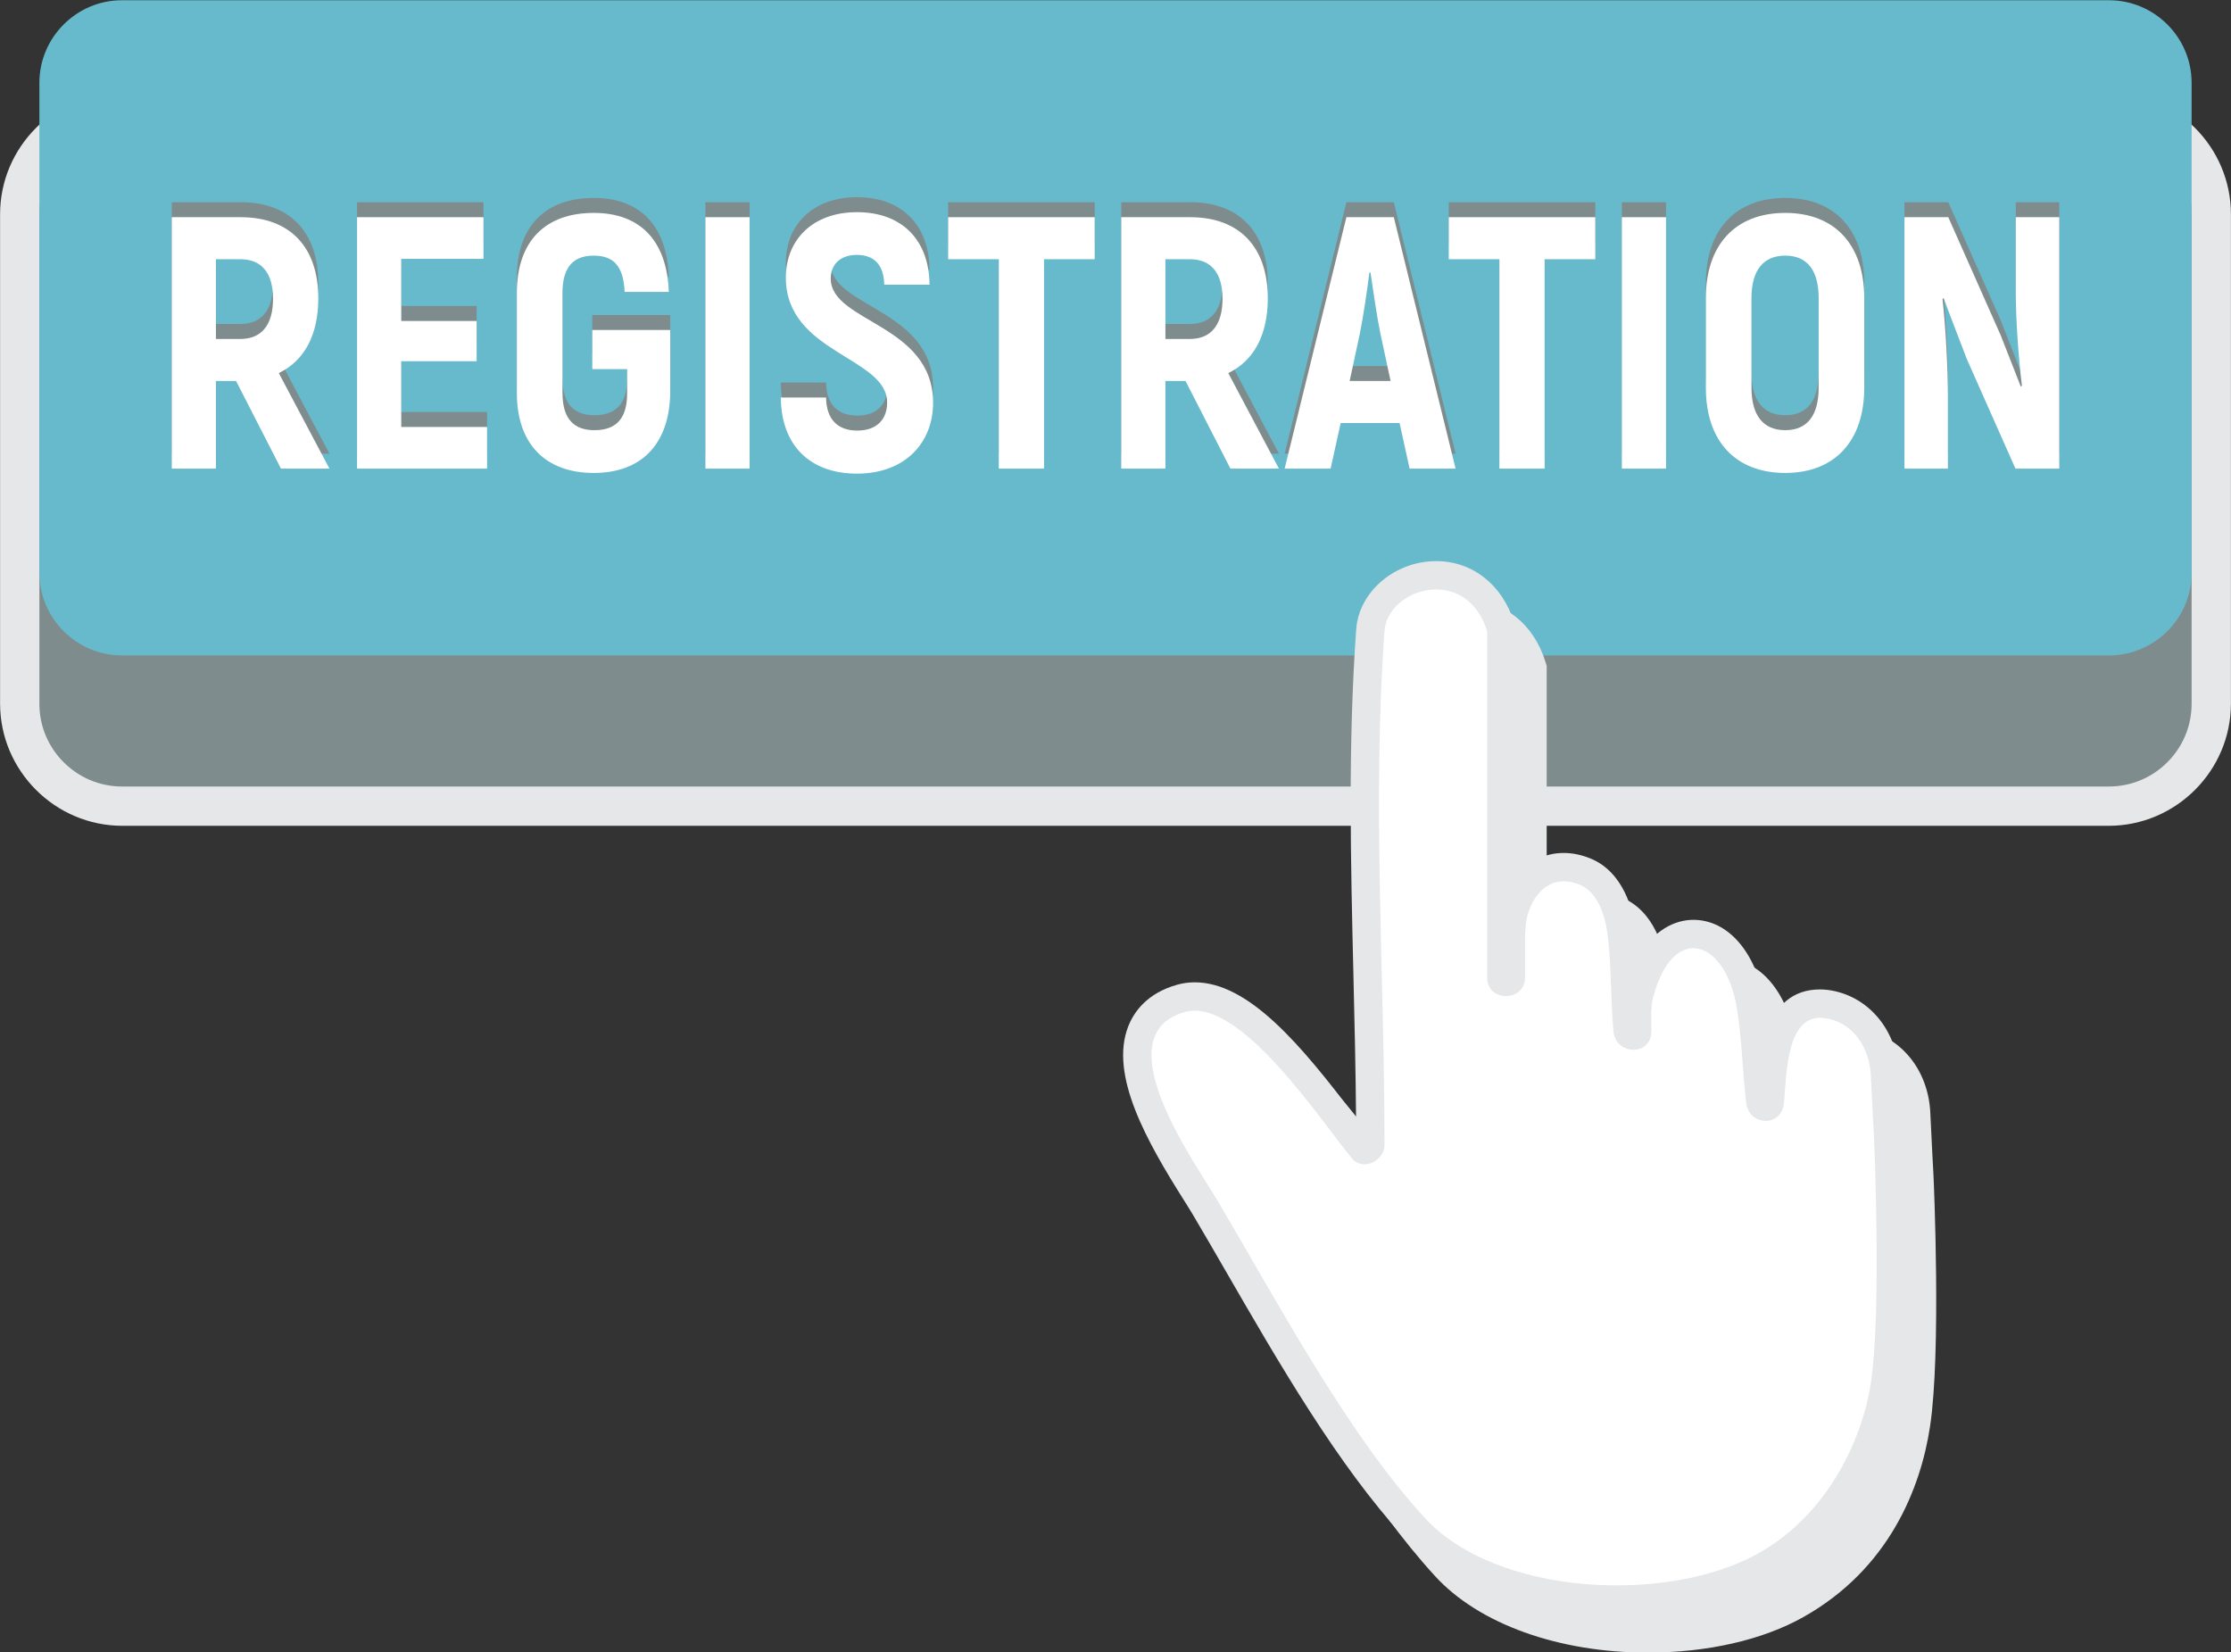 <?xml version="1.0" encoding="UTF-8" standalone="no"?><svg xmlns="http://www.w3.org/2000/svg" xmlns:xlink="http://www.w3.org/1999/xlink" fill="#000000" height="220.8" preserveAspectRatio="xMidYMid meet" version="1" viewBox="50.9 144.8 298.2 220.8" width="298.2" zoomAndPan="magnify"><rect x="50.9" y="144.8" width="298.2" height="220.8" fill="#333333" stroke="none"/><g><g id="change1_1"><path d="M 332.742 255.168 L 67.258 255.168 C 58.266 255.168 50.91 247.812 50.91 238.82 L 50.91 173.438 C 50.91 164.449 58.266 157.094 67.258 157.094 L 332.742 157.094 C 341.734 157.094 349.09 164.449 349.09 173.438 L 349.09 238.82 C 349.09 247.812 341.734 255.168 332.742 255.168" fill="#e6e7e8"/></g><g id="change2_1"><path d="M 332.805 249.914 L 67.199 249.914 C 61.129 249.914 56.164 244.945 56.164 238.879 L 56.164 173.379 C 56.164 167.312 61.129 162.348 67.199 162.348 L 332.805 162.348 C 338.871 162.348 343.836 167.312 343.836 173.379 L 343.836 238.879 C 343.836 244.945 338.871 249.914 332.805 249.914" fill="#7f8c8d"/></g><g id="change3_1"><path d="M 332.805 232.398 L 67.199 232.398 C 61.129 232.398 56.164 227.434 56.164 221.367 L 56.164 155.867 C 56.164 149.797 61.129 144.832 67.199 144.832 L 332.805 144.832 C 338.871 144.832 343.836 149.797 343.836 155.867 L 343.836 221.367 C 343.836 227.434 338.871 232.398 332.805 232.398" fill="#67b9cc"/></g><g id="change1_2"><path d="M 309.336 301.906 C 309.336 301.906 309.023 296.242 308.914 293.609 C 308.672 287.664 304.762 283.023 299.398 282.316 C 299.043 282.27 298.684 282.246 298.336 282.246 C 294.57 282.246 292.527 284.52 291.387 287.336 C 291.27 286.246 291.129 285.156 290.953 284.078 C 289.832 277.316 286.086 272.945 281.402 272.945 C 279.844 272.945 276.48 273.523 274.027 278.023 C 273.945 276.641 273.824 275.262 273.633 273.93 C 273.324 271.766 272.117 266.527 267.598 264.723 C 266.41 264.246 265.227 264.008 264.074 264.008 C 261.516 264.008 259.254 265.176 257.633 267.219 L 257.633 233.789 L 257.461 233.242 C 255.891 228.16 251.891 225.004 247.027 225.004 C 241.504 225.004 236.711 229.078 236.344 234.09 C 235.23 249.391 235.605 265.121 235.969 280.34 C 236.117 286.598 236.273 293.031 236.32 299.363 C 236.266 299.297 236.215 299.227 236.16 299.152 C 229.02 289.742 222.012 281.297 214.754 281.297 C 213.969 281.297 213.195 281.398 212.453 281.605 C 208.355 282.742 206.605 285.281 205.859 287.215 C 203.34 293.734 208.383 302.602 213.305 310.402 C 213.777 311.156 214.188 311.801 214.488 312.312 C 215.961 314.797 217.465 317.402 219.008 320.07 C 225.98 332.137 233.883 345.809 242.707 355.438 C 248.574 361.844 259.199 365.664 271.133 365.668 C 271.133 365.668 271.137 365.668 271.137 365.668 C 279.07 365.668 286.484 363.996 291.977 360.898 C 303.391 354.465 307.633 343.695 308.879 335.406 C 310.367 325.504 309.383 302.902 309.336 301.906" fill="#e6e7e8"/></g><g id="change1_3"><path d="M 266.965 360.457 C 255.031 360.457 244.406 356.633 238.539 350.23 C 229.715 340.598 221.812 326.922 214.84 314.859 C 213.297 312.191 211.793 309.586 210.32 307.102 C 210.02 306.594 209.609 305.945 209.137 305.191 C 204.215 297.391 199.172 288.523 201.691 282.008 C 202.438 280.074 204.188 277.531 208.285 276.395 C 209.023 276.191 209.801 276.086 210.586 276.086 C 217.844 276.086 224.852 284.531 231.992 293.945 C 232.047 294.016 232.098 294.086 232.152 294.156 C 232.105 287.824 231.949 281.387 231.801 275.129 C 231.438 259.914 231.062 244.18 232.176 228.879 C 232.543 223.867 237.336 219.793 242.859 219.793 C 247.723 219.793 251.723 222.949 253.293 228.031 L 253.465 228.578 L 253.465 262.008 C 255.086 259.965 257.348 258.797 259.906 258.797 C 261.059 258.797 262.242 259.035 263.43 259.512 C 267.949 261.32 269.156 266.555 269.465 268.719 C 269.656 270.055 269.777 271.43 269.859 272.812 C 272.312 268.312 275.676 267.734 277.234 267.734 C 281.918 267.734 285.664 272.105 286.781 278.867 C 286.961 279.945 287.102 281.035 287.219 282.125 C 288.355 279.309 290.402 277.035 294.168 277.035 C 294.516 277.035 294.875 277.059 295.23 277.105 C 300.594 277.812 304.504 282.457 304.746 288.398 C 304.855 291.031 305.168 296.695 305.168 296.695 C 305.215 297.691 306.199 320.293 304.711 330.195 C 303.465 338.484 299.223 349.254 287.809 355.688 C 282.316 358.785 274.902 360.457 266.969 360.457 C 266.969 360.457 266.965 360.457 266.965 360.457" fill="#e6e7e8"/></g><g id="change4_1"><path d="M 301.387 296.902 C 301.387 296.902 301.07 291.207 300.961 288.555 C 300.816 285.035 298.746 281.391 294.738 280.863 C 289.629 280.191 289.699 288.469 289.355 292.156 C 289.039 295.531 284.648 295.309 284.289 292.156 C 283.812 288.004 283.727 283.594 283.047 279.488 C 281.547 270.414 274.578 267.988 271.863 278.066 C 271.48 279.488 271.641 281.18 271.625 282.656 C 271.594 285.977 266.859 285.848 266.559 282.656 C 266.16 278.395 266.316 273.477 265.715 269.254 C 265.398 267.039 264.363 263.965 262.02 263.027 C 258.324 261.551 255.953 263.984 255.066 267.152 C 254.832 267.988 254.777 268.934 254.738 269.918 L 254.738 275.48 C 254.672 278.742 249.703 278.742 249.676 275.48 L 249.676 229.152 C 246.93 220.289 236.379 223.312 235.953 229.152 C 234.305 251.805 235.953 275.133 235.953 297.855 C 235.953 299.922 233.09 301.375 231.633 299.645 C 227.648 294.918 216.695 277.996 209.297 280.047 C 198.27 283.102 210.672 300.258 213.582 305.172 C 221.699 318.891 230.891 336.27 241.336 347.668 C 250.895 358.105 273.828 359.215 285.961 352.383 C 295.441 347.039 299.887 336.812 300.965 329.633 C 302.414 319.98 301.387 296.902 301.387 296.902" fill="#ffffff"/></g><g id="change2_2"><path d="M 79.762 188.102 L 83.027 188.102 C 85.859 188.102 87.395 186.23 87.395 182.727 C 87.395 179.27 85.859 177.445 83.027 177.445 L 79.762 177.445 Z M 82.453 193.719 L 79.762 193.719 L 79.762 205.43 L 73.859 205.43 L 73.859 171.828 L 83.074 171.828 C 89.652 171.828 93.445 175.812 93.445 182.676 C 93.445 187.574 91.57 191.027 88.164 192.66 L 94.934 205.43 L 88.453 205.43 L 82.453 193.719" fill="#7f8c8d"/></g><g id="change2_3"><path d="M 116.004 199.863 L 116.004 205.43 L 98.625 205.43 L 98.625 171.828 L 115.523 171.828 L 115.523 177.395 L 104.531 177.395 L 104.531 185.699 L 114.609 185.699 L 114.609 191.078 L 104.531 191.078 L 104.531 199.863 L 116.004 199.863" fill="#7f8c8d"/></g><g id="change2_4"><path d="M 119.984 195.301 L 119.984 181.957 C 119.984 174.996 123.824 171.254 130.258 171.254 C 136.5 171.254 140.051 174.996 140.293 181.812 L 134.387 181.812 C 134.242 178.402 132.945 176.965 130.258 176.965 C 127.57 176.965 126.082 178.453 126.082 181.957 L 126.082 195.301 C 126.082 198.805 127.617 200.293 130.355 200.293 C 133.188 200.293 134.723 198.805 134.723 195.398 L 134.723 192.133 L 130.066 192.133 L 130.066 186.902 L 140.484 186.902 L 140.484 195.398 C 140.34 202.215 136.594 206.008 130.258 206.008 C 123.875 206.008 119.984 202.215 119.984 195.301" fill="#7f8c8d"/></g><g id="change2_5"><path d="M 151.09 171.828 L 151.09 205.43 L 145.188 205.43 L 145.188 171.828 L 151.09 171.828" fill="#7f8c8d"/></g><g id="change2_6"><path d="M 155.266 195.926 L 161.312 195.926 C 161.363 198.949 162.945 200.344 165.488 200.344 C 168.18 200.344 169.477 198.758 169.477 196.598 C 169.477 190.5 155.938 190.02 155.938 179.895 C 155.938 174.898 159.488 171.156 165.441 171.156 C 171.441 171.156 175.09 174.852 175.141 180.852 L 169.09 180.852 C 169.043 178.164 167.699 176.867 165.441 176.867 C 163.234 176.867 161.938 178.117 161.938 180.035 C 161.938 185.895 175.617 186.086 175.617 196.645 C 175.617 201.926 171.922 206.102 165.441 206.102 C 159.25 206.102 155.312 202.406 155.266 195.926" fill="#7f8c8d"/></g><g id="change2_7"><path d="M 197.219 177.445 L 190.449 177.445 L 190.449 205.43 L 184.402 205.43 L 184.402 177.445 L 177.633 177.445 L 177.633 171.828 L 197.219 171.828 L 197.219 177.445" fill="#7f8c8d"/></g><g id="change2_8"><path d="M 206.672 188.102 L 209.938 188.102 C 212.77 188.102 214.305 186.23 214.305 182.727 C 214.305 179.27 212.77 177.445 209.938 177.445 L 206.672 177.445 Z M 209.359 193.719 L 206.672 193.719 L 206.672 205.43 L 200.77 205.43 L 200.77 171.828 L 209.984 171.828 C 216.562 171.828 220.355 175.812 220.355 182.676 C 220.355 187.574 218.48 191.027 215.074 192.66 L 221.844 205.43 L 215.359 205.43 L 209.359 193.719" fill="#7f8c8d"/></g><g id="change2_9"><path d="M 236.77 193.719 L 235.426 187.477 C 234.945 185.172 234.418 181.477 234.082 179.219 L 233.938 179.219 C 233.648 181.477 233.121 185.172 232.641 187.477 L 231.297 193.719 Z M 237.969 199.336 L 230.098 199.336 L 228.754 205.43 L 222.609 205.43 L 230.863 171.828 L 237.199 171.828 L 245.457 205.43 L 239.312 205.43 L 237.969 199.336" fill="#7f8c8d"/></g><g id="change2_10"><path d="M 264.129 177.445 L 257.359 177.445 L 257.359 205.43 L 251.312 205.43 L 251.312 177.445 L 244.543 177.445 L 244.543 171.828 L 264.129 171.828 L 264.129 177.445" fill="#7f8c8d"/></g><g id="change2_11"><path d="M 273.586 171.828 L 273.586 205.43 L 267.68 205.43 L 267.68 171.828 L 273.586 171.828" fill="#7f8c8d"/></g><g id="change2_12"><path d="M 293.984 194.629 L 293.984 182.629 C 293.984 178.98 292.496 176.965 289.52 176.965 C 286.543 176.965 285.008 178.98 285.008 182.629 L 285.008 194.629 C 285.008 198.277 286.543 200.293 289.52 200.293 C 292.496 200.293 293.984 198.277 293.984 194.629 Z M 278.91 194.629 L 278.91 182.629 C 278.91 175.523 282.848 171.254 289.52 171.254 C 296.145 171.254 300.078 175.523 300.078 182.629 L 300.078 194.629 C 300.078 201.734 296.145 206.008 289.52 206.008 C 282.848 206.008 278.91 201.734 278.91 194.629" fill="#7f8c8d"/></g><g id="change2_13"><path d="M 326.145 171.828 L 326.145 205.43 L 320.289 205.43 L 313.809 190.836 C 312.801 188.195 311.598 185.125 310.688 182.629 L 310.543 182.773 C 310.977 186.566 311.262 192.277 311.262 195.781 L 311.262 205.43 L 305.453 205.43 L 305.453 171.828 L 311.312 171.828 L 318.32 187.621 C 319.184 189.781 320.191 192.422 321.008 194.484 L 321.152 194.344 C 320.672 190.551 320.336 185.125 320.336 182.055 L 320.336 171.828 L 326.145 171.828" fill="#7f8c8d"/></g><g id="change4_2"><path d="M 79.762 190.102 L 83.027 190.102 C 85.859 190.102 87.395 188.23 87.395 184.727 C 87.395 181.27 85.859 179.445 83.027 179.445 L 79.762 179.445 Z M 82.453 195.719 L 79.762 195.719 L 79.762 207.43 L 73.859 207.43 L 73.859 173.828 L 83.074 173.828 C 89.652 173.828 93.445 177.812 93.445 184.676 C 93.445 189.574 91.57 193.027 88.164 194.66 L 94.934 207.43 L 88.453 207.43 L 82.453 195.719" fill="#ffffff"/></g><g id="change4_3"><path d="M 116.004 201.863 L 116.004 207.43 L 98.625 207.43 L 98.625 173.828 L 115.523 173.828 L 115.523 179.395 L 104.531 179.395 L 104.531 187.699 L 114.609 187.699 L 114.609 193.078 L 104.531 193.078 L 104.531 201.863 L 116.004 201.863" fill="#ffffff"/></g><g id="change4_4"><path d="M 119.984 197.301 L 119.984 183.957 C 119.984 176.996 123.824 173.254 130.258 173.254 C 136.5 173.254 140.051 176.996 140.293 183.812 L 134.387 183.812 C 134.242 180.402 132.945 178.965 130.258 178.965 C 127.57 178.965 126.082 180.453 126.082 183.957 L 126.082 197.301 C 126.082 200.805 127.617 202.293 130.355 202.293 C 133.188 202.293 134.723 200.805 134.723 197.398 L 134.723 194.133 L 130.066 194.133 L 130.066 188.902 L 140.484 188.902 L 140.484 197.398 C 140.34 204.215 136.594 208.008 130.258 208.008 C 123.875 208.008 119.984 204.215 119.984 197.301" fill="#ffffff"/></g><g id="change4_5"><path d="M 151.09 173.828 L 151.09 207.43 L 145.188 207.43 L 145.188 173.828 L 151.09 173.828" fill="#ffffff"/></g><g id="change4_6"><path d="M 155.266 197.926 L 161.312 197.926 C 161.363 200.949 162.945 202.344 165.488 202.344 C 168.18 202.344 169.477 200.758 169.477 198.598 C 169.477 192.5 155.938 192.02 155.938 181.895 C 155.938 176.898 159.488 173.156 165.441 173.156 C 171.441 173.156 175.09 176.852 175.141 182.852 L 169.09 182.852 C 169.043 180.164 167.699 178.867 165.441 178.867 C 163.234 178.867 161.938 180.117 161.938 182.035 C 161.938 187.895 175.617 188.086 175.617 198.645 C 175.617 203.926 171.922 208.102 165.441 208.102 C 159.25 208.102 155.312 204.406 155.266 197.926" fill="#ffffff"/></g><g id="change4_7"><path d="M 197.219 179.445 L 190.449 179.445 L 190.449 207.43 L 184.402 207.43 L 184.402 179.445 L 177.633 179.445 L 177.633 173.828 L 197.219 173.828 L 197.219 179.445" fill="#ffffff"/></g><g id="change4_8"><path d="M 206.672 190.102 L 209.938 190.102 C 212.77 190.102 214.305 188.23 214.305 184.727 C 214.305 181.27 212.77 179.445 209.938 179.445 L 206.672 179.445 Z M 209.359 195.719 L 206.672 195.719 L 206.672 207.43 L 200.77 207.43 L 200.77 173.828 L 209.984 173.828 C 216.562 173.828 220.355 177.812 220.355 184.676 C 220.355 189.574 218.48 193.027 215.074 194.66 L 221.844 207.43 L 215.359 207.43 L 209.359 195.719" fill="#ffffff"/></g><g id="change4_9"><path d="M 236.77 195.719 L 235.426 189.477 C 234.945 187.172 234.418 183.477 234.082 181.219 L 233.938 181.219 C 233.648 183.477 233.121 187.172 232.641 189.477 L 231.297 195.719 Z M 237.969 201.336 L 230.098 201.336 L 228.754 207.43 L 222.609 207.43 L 230.863 173.828 L 237.199 173.828 L 245.457 207.43 L 239.312 207.43 L 237.969 201.336" fill="#ffffff"/></g><g id="change4_10"><path d="M 264.129 179.445 L 257.359 179.445 L 257.359 207.43 L 251.312 207.43 L 251.312 179.445 L 244.543 179.445 L 244.543 173.828 L 264.129 173.828 L 264.129 179.445" fill="#ffffff"/></g><g id="change4_11"><path d="M 273.586 173.828 L 273.586 207.43 L 267.68 207.43 L 267.68 173.828 L 273.586 173.828" fill="#ffffff"/></g><g id="change4_12"><path d="M 293.984 196.629 L 293.984 184.629 C 293.984 180.98 292.496 178.965 289.52 178.965 C 286.543 178.965 285.008 180.98 285.008 184.629 L 285.008 196.629 C 285.008 200.277 286.543 202.293 289.52 202.293 C 292.496 202.293 293.984 200.277 293.984 196.629 Z M 278.91 196.629 L 278.91 184.629 C 278.91 177.523 282.848 173.254 289.52 173.254 C 296.145 173.254 300.078 177.523 300.078 184.629 L 300.078 196.629 C 300.078 203.734 296.145 208.008 289.52 208.008 C 282.848 208.008 278.91 203.734 278.91 196.629" fill="#ffffff"/></g><g id="change4_13"><path d="M 326.145 173.828 L 326.145 207.43 L 320.289 207.43 L 313.809 192.836 C 312.801 190.195 311.598 187.125 310.688 184.629 L 310.543 184.773 C 310.977 188.566 311.262 194.277 311.262 197.781 L 311.262 207.43 L 305.453 207.43 L 305.453 173.828 L 311.312 173.828 L 318.32 189.621 C 319.184 191.781 320.191 194.422 321.008 196.484 L 321.152 196.344 C 320.672 192.551 320.336 187.125 320.336 184.055 L 320.336 173.828 L 326.145 173.828" fill="#ffffff"/></g></g></svg>